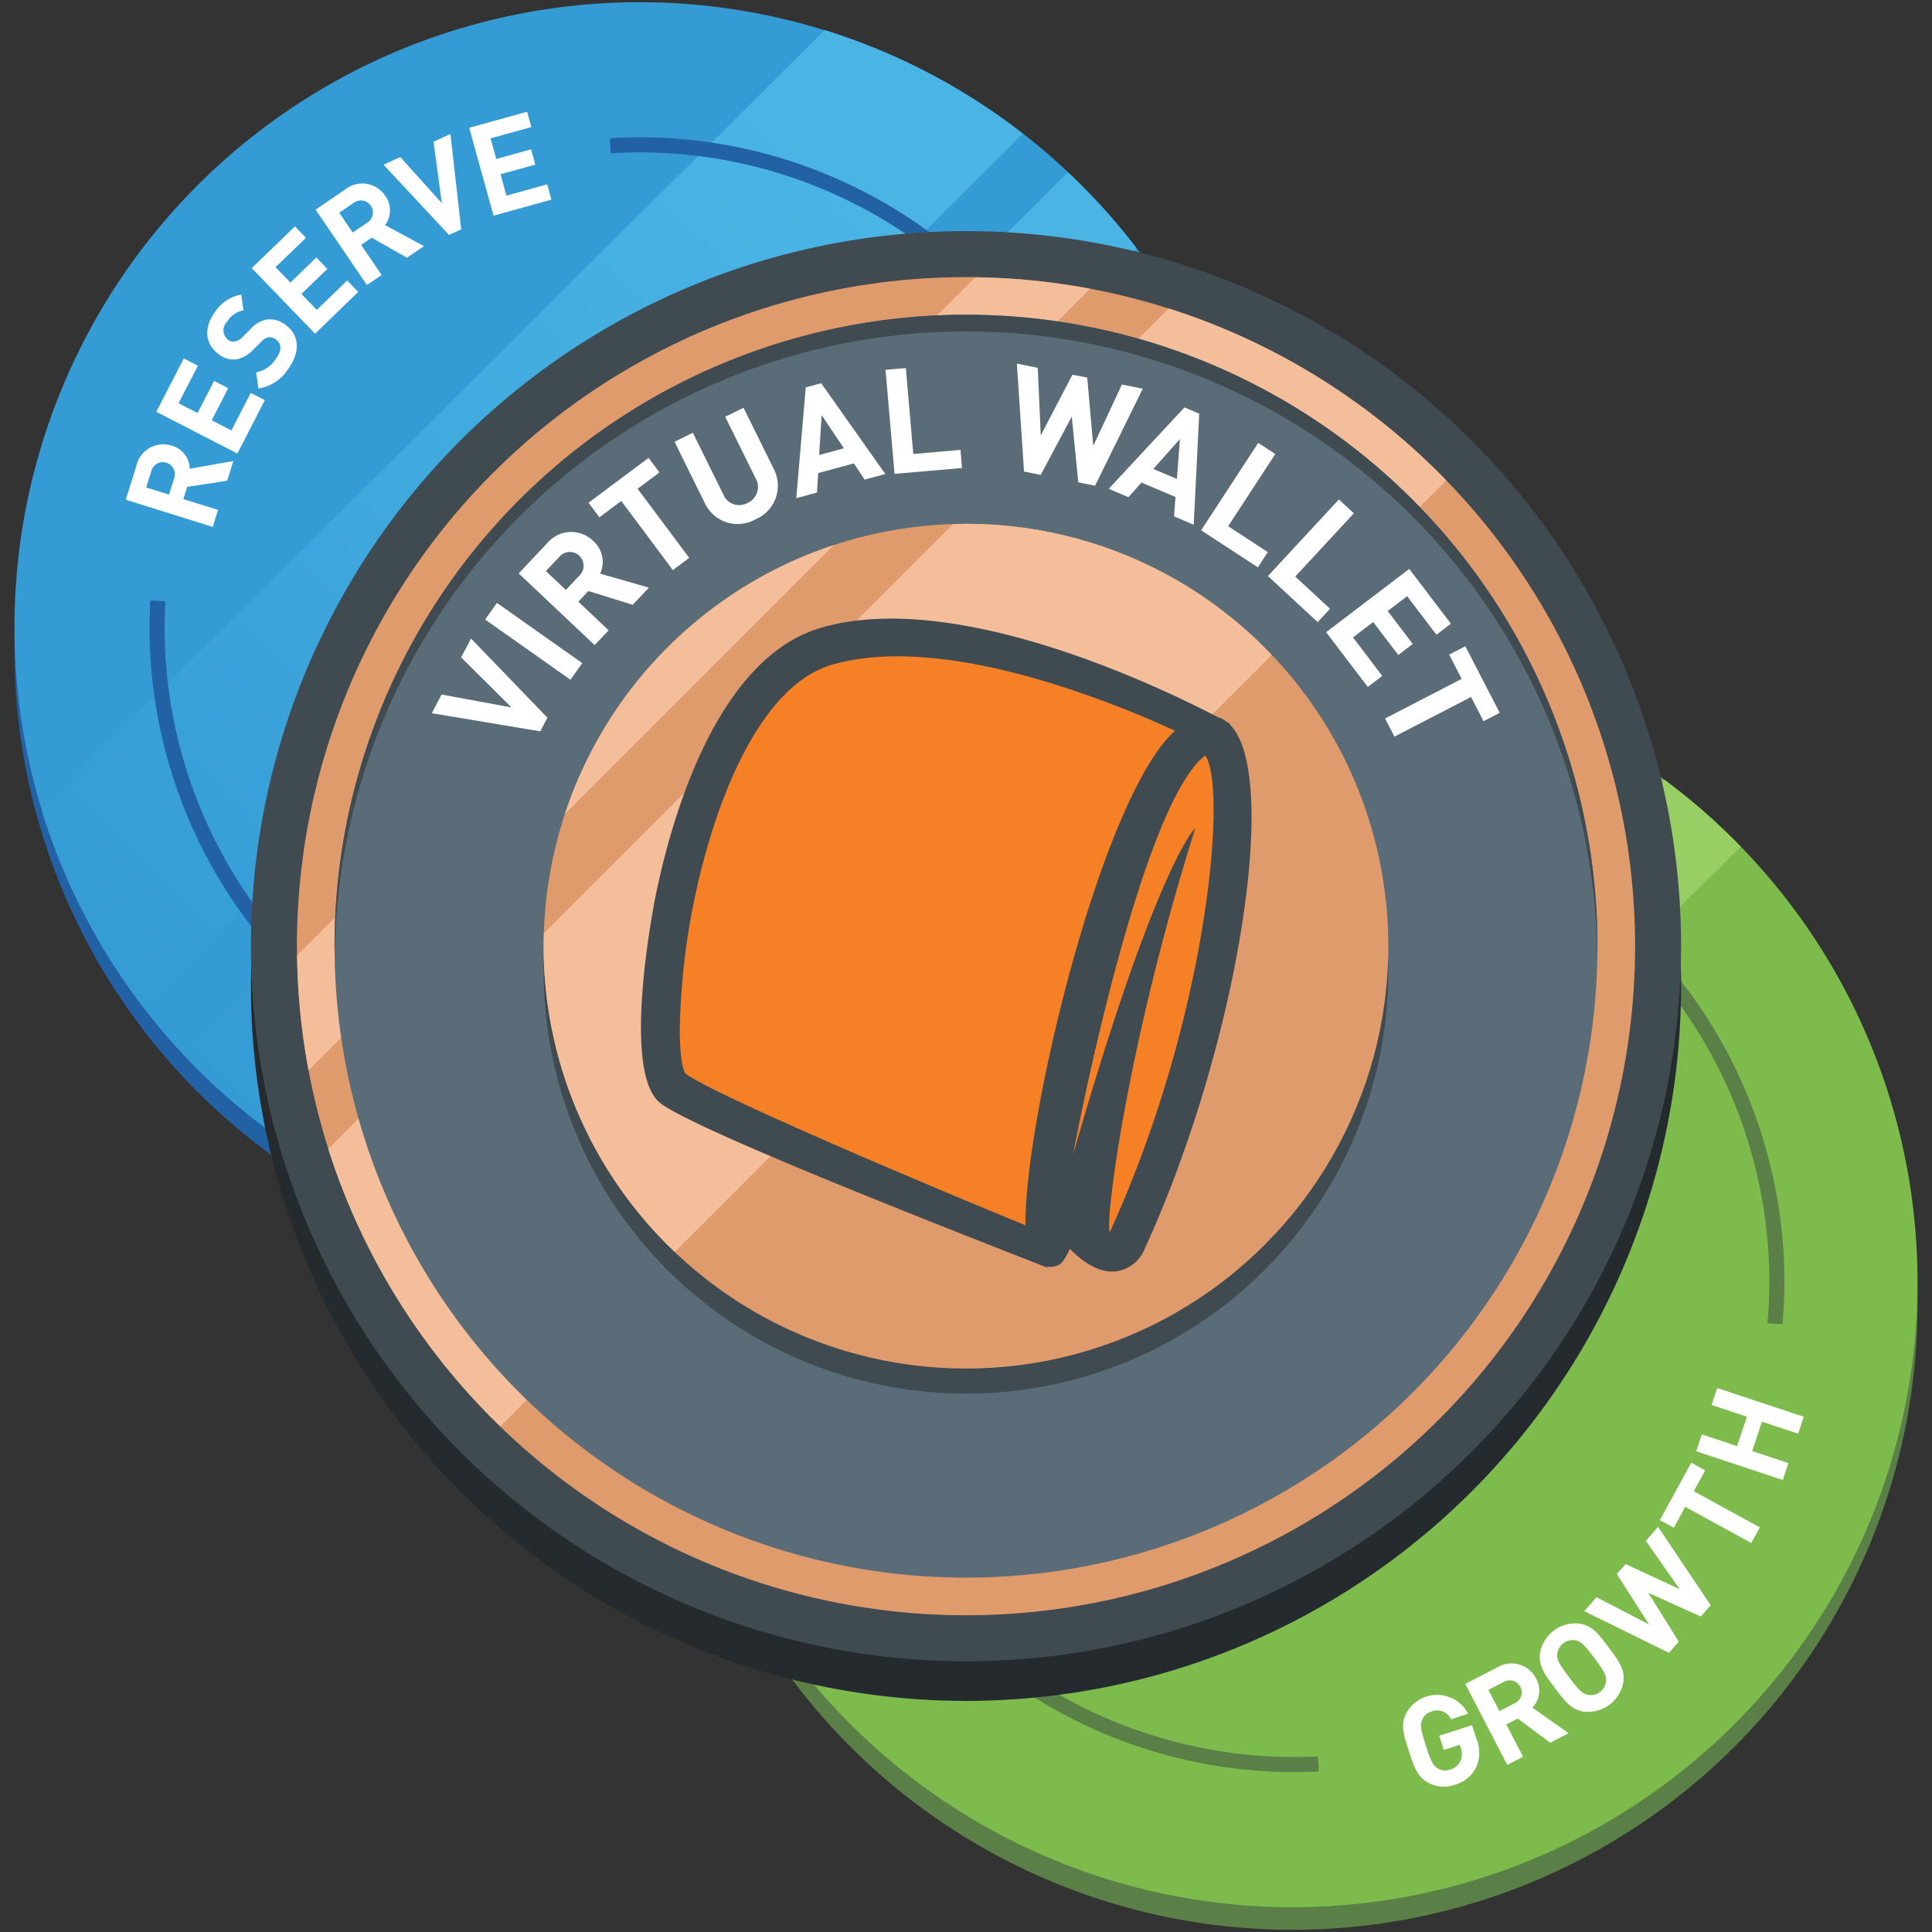 <svg viewBox="0 0 231 231" xmlns="http://www.w3.org/2000/svg" xmlns:xlink="http://www.w3.org/1999/xlink"><rect x="0" y="0" width="231" height="231" fill="#333333" stroke="none"/><linearGradient id="a" gradientUnits="userSpaceOnUse" x1="87.655" x2="175.933" y1="189.811" y2="101.532"><stop offset="0" stop-color="#7dbb4d"/><stop offset="1" stop-color="#98ce63"/></linearGradient><linearGradient id="b" gradientUnits="userSpaceOnUse" x1="13.61" x2="107.151" y1="120.028" y2="26.487"><stop offset="0" stop-color="#349bd5"/><stop offset="1" stop-color="#4ab5e5"/></linearGradient><circle cx="154.532" cy="155.999" fill="#5b8047" r="74.739"/><circle cx="154.532" cy="153.297" fill="#7dbb4d" r="74.739"/><path d="m166.472 79.519-85.779 85.375a74.22 74.22 0 0 0 9.577 26.561l102.666-102.278a74.257 74.257 0 0 0 -26.464-9.658zm32.458 13.66-104.676 104.291a75 75 0 0 0 8.012 9.23l105.853-105.476a75.146 75.146 0 0 0 -9.189-8.045z" fill="url(#a)"/><path d="m157.576 210.007c-.932.045-1.869.071-2.812.071a56.788 56.788 0 1 1 56.787-56.787c0 1.663-.087 3.307-.228 4.935l1.8.1c.142-1.66.231-3.336.231-5.033a58.589 58.589 0 1 0 -58.588 58.588q1.466 0 2.914-.074z" fill="#5b8047"/><path d="m123.533 172.987 21.872-21.1 15.625-3.78 16.61-18.101v10.632 32.349z" fill="#5b8047"/><path d="m175.537 204.9-2.04.66a1.838 1.838 0 0 0 -2.355-.915 1.734 1.734 0 0 0 -1.1.967c-.253.565-.21 1.1.43 3.08s.92 2.454 1.456 2.765a1.728 1.728 0 0 0 1.456.126 1.959 1.959 0 0 0 1.254-1.05 2.093 2.093 0 0 0 .02-1.533l-.122-.38-1.91.615-.548-1.7 3.919-1.265.49 1.515a4.349 4.349 0 0 1 .028 3.482 4.048 4.048 0 0 1 -2.548 2.126 3.937 3.937 0 0 1 -3.122-.2c-1.369-.7-1.759-1.864-2.4-3.845s-1-3.152-.3-4.522a4.192 4.192 0 0 1 7.394.076z" fill="#fff"/><path d="m183.673 200.718a2.919 2.919 0 0 1 -.452 3.457l4.322 3.058-2.189 1.132-3.89-2.885-1.359.7 2 3.863-1.891.978-5.014-9.681 3.8-1.963a3.287 3.287 0 0 1 4.673 1.341zm-4.391 3.875 1.795-.93a1.435 1.435 0 1 0 -1.315-2.543l-1.8.929z" fill="#fff"/><path d="m188.816 194.119c1.512.2 2.269 1.187 3.519 2.851s1.982 2.666 1.757 4.175a4.3 4.3 0 0 1 -4.676 3.512c-1.523-.217-2.27-1.187-3.52-2.853s-1.973-2.653-1.757-4.175a4.3 4.3 0 0 1 4.677-3.51zm-2.628 3.639c-.054.615.16 1.1 1.41 2.77s1.65 1.994 2.257 2.114a1.852 1.852 0 0 0 2.179-1.636c.055-.616-.151-1.094-1.4-2.759s-1.66-2.006-2.266-2.127a1.888 1.888 0 0 0 -2.179 1.638z" fill="#fff"/><path d="m203.357 193.277-6.287-2.837 3.654 5.846-1.169 1.335-10.131-4.98 1.462-1.67 6.272 3.251-3.842-6.028 1.04-1.187 6.483 3.009-4.053-5.786 1.462-1.671 6.289 9.37z" fill="#fff"/><path d="m202.511 178.3 7.9 4.319-1.02 1.867-7.9-4.32-1.365 2.5-1.665-.911 3.753-6.86 1.666.911z" fill="#fff"/><path d="m214.994 171.417-4.331-1.435-1.163 3.518 4.331 1.436-.67 2.019-10.348-3.431.67-2.021 4.215 1.4 1.167-3.518-4.216-1.4.67-2.021 10.348 3.43z" fill="#fff"/><circle cx="76.468" cy="77.703" fill="#2261a3" r="74.739"/><circle cx="76.468" cy="75.001" fill="#349bd5" r="74.739"/><path d="m98.593 3.594-93.629 93.19a74.492 74.492 0 0 0 12.321 23.836l105.024-104.626a74.506 74.506 0 0 0 -23.716-12.4zm29.1 17.011-105.812 105.421a75.149 75.149 0 0 0 9.036 8.211l104.951-104.577a75.1 75.1 0 0 0 -8.176-9.055z" fill="url(#b)"/><path d="m79.885 149.654a74.736 74.736 0 0 0 71.23-71.009 74.735 74.735 0 0 0 -71.23 71.009z" fill="#008993"/><path d="m96.518 147c.633-.175 1.26-.362 1.886-.554a56.882 56.882 0 0 1 49.512-49.516q.288-.937.55-1.885a58.691 58.691 0 0 0 -51.948 51.955z" fill="#007f7c"/><path d="m20.546 53.292a2.919 2.919 0 0 1 2.139 2.753l5.213-.922-.735 2.354-4.786.735-.456 1.46 4.15 1.3-.634 2.028-10.4-3.251 1.274-4.077a3.287 3.287 0 0 1 4.235-2.38zm-.335 5.846.6-1.929a1.434 1.434 0 1 0 -2.732-.854l-.6 1.929z" fill="#fff"/><path d="m21.348 48.215 2.273 1.17 1.979-3.839 1.688.868-1.975 3.839 2.355 1.212 2.311-4.492 1.687.869-3.285 6.384-9.691-4.988 3.285-6.383 1.688.867z" fill="#fff"/><path d="m28.85 35.231.258 1.878a2.826 2.826 0 0 0 -1.941 1.338 1.444 1.444 0 0 0 .092 2.174 1.03 1.03 0 0 0 .818.211 1.768 1.768 0 0 0 .928-.549l.94-.921a3.446 3.446 0 0 1 1.935-1.152 2.992 2.992 0 0 1 2.342.7c1.69 1.266 1.6 3.38.223 5.217a5.118 5.118 0 0 1 -3.54 2.323l-.275-1.929a3.55 3.55 0 0 0 2.305-1.545c.761-1.016.774-1.85.075-2.372a1.225 1.225 0 0 0 -.925-.273 1.641 1.641 0 0 0 -.881.564l-.94.922a3.733 3.733 0 0 1 -1.99 1.149 2.851 2.851 0 0 1 -2.183-.661c-1.556-1.166-1.783-3.134-.37-5.021a4.672 4.672 0 0 1 3.129-2.053z" fill="#fff"/><path d="m32.945 31.946 1.777 1.839 3.1-3 1.32 1.365-3.105 3 1.841 1.9 3.632-3.512 1.319 1.367-5.158 4.995-7.571-7.841 5.163-4.989 1.319 1.365z" fill="#fff"/><path d="m46.067 23.426a2.922 2.922 0 0 1 -.033 3.487l4.658 2.517-2.038 1.388-4.207-2.4-1.266.861 2.447 3.6-1.759 1.2-6.136-9.013 3.531-2.405a3.288 3.288 0 0 1 4.803.765zm-3.9 4.376 1.672-1.138a1.436 1.436 0 1 0 -1.607-2.364l-1.671 1.137z" fill="#fff"/><path d="m53.688 28.091-7.827-8.391 2-.921 4.966 5.514-.99-7.346 2.017-.928 1.291 11.4z" fill="#fff"/><path d="m58.656 16.541.684 2.465 4.16-1.153.507 1.829-4.161 1.153.707 2.554 4.87-1.349.508 1.829-6.921 1.919-2.91-10.509 6.923-1.917.507 1.83z" fill="#fff"/><path d="m75.715 88.9-16 11.676a1.277 1.277 0 0 1 -1.965-1.426l6.161-18.823a1.278 1.278 0 0 0 -.465-1.433l-16.046-11.606a1.278 1.278 0 0 1 .752-2.313l19.8.043a1.279 1.279 0 0 0 1.219-.885l6.079-18.85a1.278 1.278 0 0 1 2.432 0l6.079 18.85a1.279 1.279 0 0 0 1.219.885l19.805-.043a1.278 1.278 0 0 1 .752 2.313l-16.047 11.606a1.278 1.278 0 0 0 -.465 1.433l6.161 18.823a1.277 1.277 0 0 1 -1.967 1.429l-16-11.676a1.275 1.275 0 0 0 -1.504-.003z" fill="#2261a3"/><path d="m76.468 16.413c-1.2 0-2.378.047-3.554.118l.1 1.8c1.143-.069 2.292-.115 3.452-.115a56.788 56.788 0 1 1 -56.786 56.784c0-1.042.033-2.077.089-3.105l-1.8-.1c-.057 1.061-.091 2.129-.091 3.2a58.589 58.589 0 1 0 58.59-58.582z" fill="#2261a3"/><circle cx="115.5" cy="117.869" fill="#242a2d" r="85.5"/><circle cx="115.5" cy="113.131" fill="#3f4b51" r="85.5"/><circle cx="115.5" cy="113.131" fill="#e09b6c" r="80"/><path d="m139.744 36.881-100.494 100.494a79.982 79.982 0 0 0 20.566 33.168l113.1-113.1a79.982 79.982 0 0 0 -33.172-20.562z" fill="#f4be9a"/><path d="m35.528 114.231a80.243 80.243 0 0 0 1.372 13.743l93.446-93.446a80.233 80.233 0 0 0 -13.746-1.369z" fill="#f4be9a"/><circle cx="115.5" cy="113.131" fill="#5a6c77" r="75.5"/><path d="m115.5 39.631a75.488 75.488 0 0 1 75.475 74.5c0-.334.025-.665.025-1a75.5 75.5 0 0 0 -151 0c0 .335.021.666.025 1a75.488 75.488 0 0 1 75.475-74.5z" fill="#3f4b51"/><circle cx="115.5" cy="116.131" fill="#3f4b51" r="50.5"/><circle cx="115.5" cy="113.131" fill="#e09b6c" r="50.5"/><g fill="#fff"><path d="m64.6 87.442-12.973-2.166 1.173-2.234 8.36 1.545-6.022-5.987 1.183-2.25 9.131 9.458z"/><path d="m68.208 81.276-10.2-7.2 1.406-1.991 10.2 7.2z"/><path d="m70.936 64.681a3.349 3.349 0 0 1 .82 3.91l5.83 1.668-1.938 2.053-5.3-1.646-1.2 1.276 3.623 3.419-1.671 1.773-9.082-8.572 3.356-3.562a3.766 3.766 0 0 1 5.562-.319zm-3.281 5.852 1.59-1.683a1.644 1.644 0 1 0 -2.386-2.25l-1.589 1.682z"/><path d="m76.234 58.436 6.173 8.264-1.953 1.46-6.173-8.26-2.614 1.952-1.3-1.743 7.181-5.364 1.3 1.742z"/><path d="m90.335 62.09a4.327 4.327 0 0 1 -6.047-1.906l-3.635-7.363 2.187-1.079 3.6 7.283a2.063 2.063 0 0 0 2.937 1.114 2.089 2.089 0 0 0 .933-3.024l-3.6-7.284 2.19-1.079 3.635 7.362a4.348 4.348 0 0 1 -2.2 5.976z"/><path d="m103.381 57.344-1.289-1.94-4.264 1.158-.149 2.33-2.471.67 1.129-13.243 1.845-.5 7.67 10.855zm-2.481-3.744-2.658-3.967-.3 4.77z"/><path d="m114.838 53.79.188 2.166-8.072.7-1.076-12.439 2.429-.21.888 10.273z"/><path d="m128.925 57.672-.779-7.86-3.709 6.967-2-.4-.851-12.9 2.493.5.361 8.08 3.784-7.256 1.771.352.722 8.152 3.423-7.329 2.493.5-5.7 11.594z"/><path d="m140.37 61.743.181-2.323-4.072-1.72-1.555 1.743-2.359-1 9.058-9.731 1.761.743-.655 13.278zm.349-4.479.353-4.763-3.181 3.569z"/><path d="m151.585 66.013-1.188 1.82-6.781-4.428 6.822-10.451 2.041 1.332-5.635 8.631z"/><path d="m159.024 72.785-1.477 1.6-5.947-5.51 8.485-9.159 1.788 1.657-7.007 7.564z"/><path d="m168.248 71.282-2.332 1.775 3 3.936-1.731 1.318-3-3.938-2.415 1.837 3.5 4.607-1.731 1.318-4.981-6.548 9.941-7.562 4.98 6.548-1.731 1.317z"/><path d="m175.887 83.335-9.16 4.737-1.12-2.166 9.161-4.737-1.5-2.9 1.932-1 4.117 7.961-1.932 1z"/></g><path d="m99.708 65.164a50.605 50.605 0 0 0 -32.175 32.174z" fill="#f4be9a"/><path d="m115.5 62.631c-.518 0-1.03.023-1.545.039l-48.916 48.916c-.015.515-.039 1.027-.039 1.545a50.341 50.341 0 0 0 15.675 36.552l71.377-71.377a50.341 50.341 0 0 0 -36.552-15.675z" fill="#f4be9a"/><path d="m142.977 86.956s-28.5-10.811-29.483-10.811h-13.759l-8.845 4.914-6.88 11.794-3.931 12.776-.979 16.707v5.9l3.931 2.949s30.467 12.776 30.467 13.759 6.879 3.931 7.862 3.931 5.9-2.949 5.9-2.949l1.965 2.949h2.949l3.931-5.9s7.862-23.587 7.862-24.57 2.949-21.621 2.949-21.621l-.983-6.88z" fill="#f58025"/><path d="m146.986 86.572.076-.057c-.071-.039-.235-.127-.463-.253a2.149 2.149 0 0 0 -.176-.139 4.546 4.546 0 0 0 -.864-.41c-6.359-3.3-31.153-15.428-47.426-10.644-12.779 3.753-18.086 23.781-19.776 32.218-.172.852-4.107 20.793.545 24.564 4.095 3.323 38.92 16.782 45.555 19.417a.65.65 0 0 0 .092.034c.283.117.527.21.691.283l-.045-.133a2.689 2.689 0 0 0 .95-.048c.532-.139.937-.268 1.773-2.078 1.379 1.391 3.358 2.909 5.483 2.686a4.305 4.305 0 0 0 3.489-2.753c11.164-24.396 16.27-56.846 10.096-62.687zm-24.379 59.928c-14.52-5.953-37.512-15.772-40.669-18.149-.411-.708-.659-2.6-.659-5.31a84.083 84.083 0 0 1 4.894-26.7c2.44-6.621 6.714-14.917 13.263-16.848 13.151-3.861 33.138 4.248 41.04 7.871a14.789 14.789 0 0 0 -1.231 1.317c-8.374 10.184-16.737 45.637-16.638 57.819zm10.106.777c-.67-.325 1.755-21.408 10.207-48.286 0 0-4.619 4.268-14.633 39.11 2.694-14.06 8.66-39.348 14.527-46.484a6.638 6.638 0 0 1 1.3-1.286c.628.946.99 3.169.99 6.461.003 10.447-3.467 30.96-12.391 50.488z" fill="#3f4b51"/></svg>